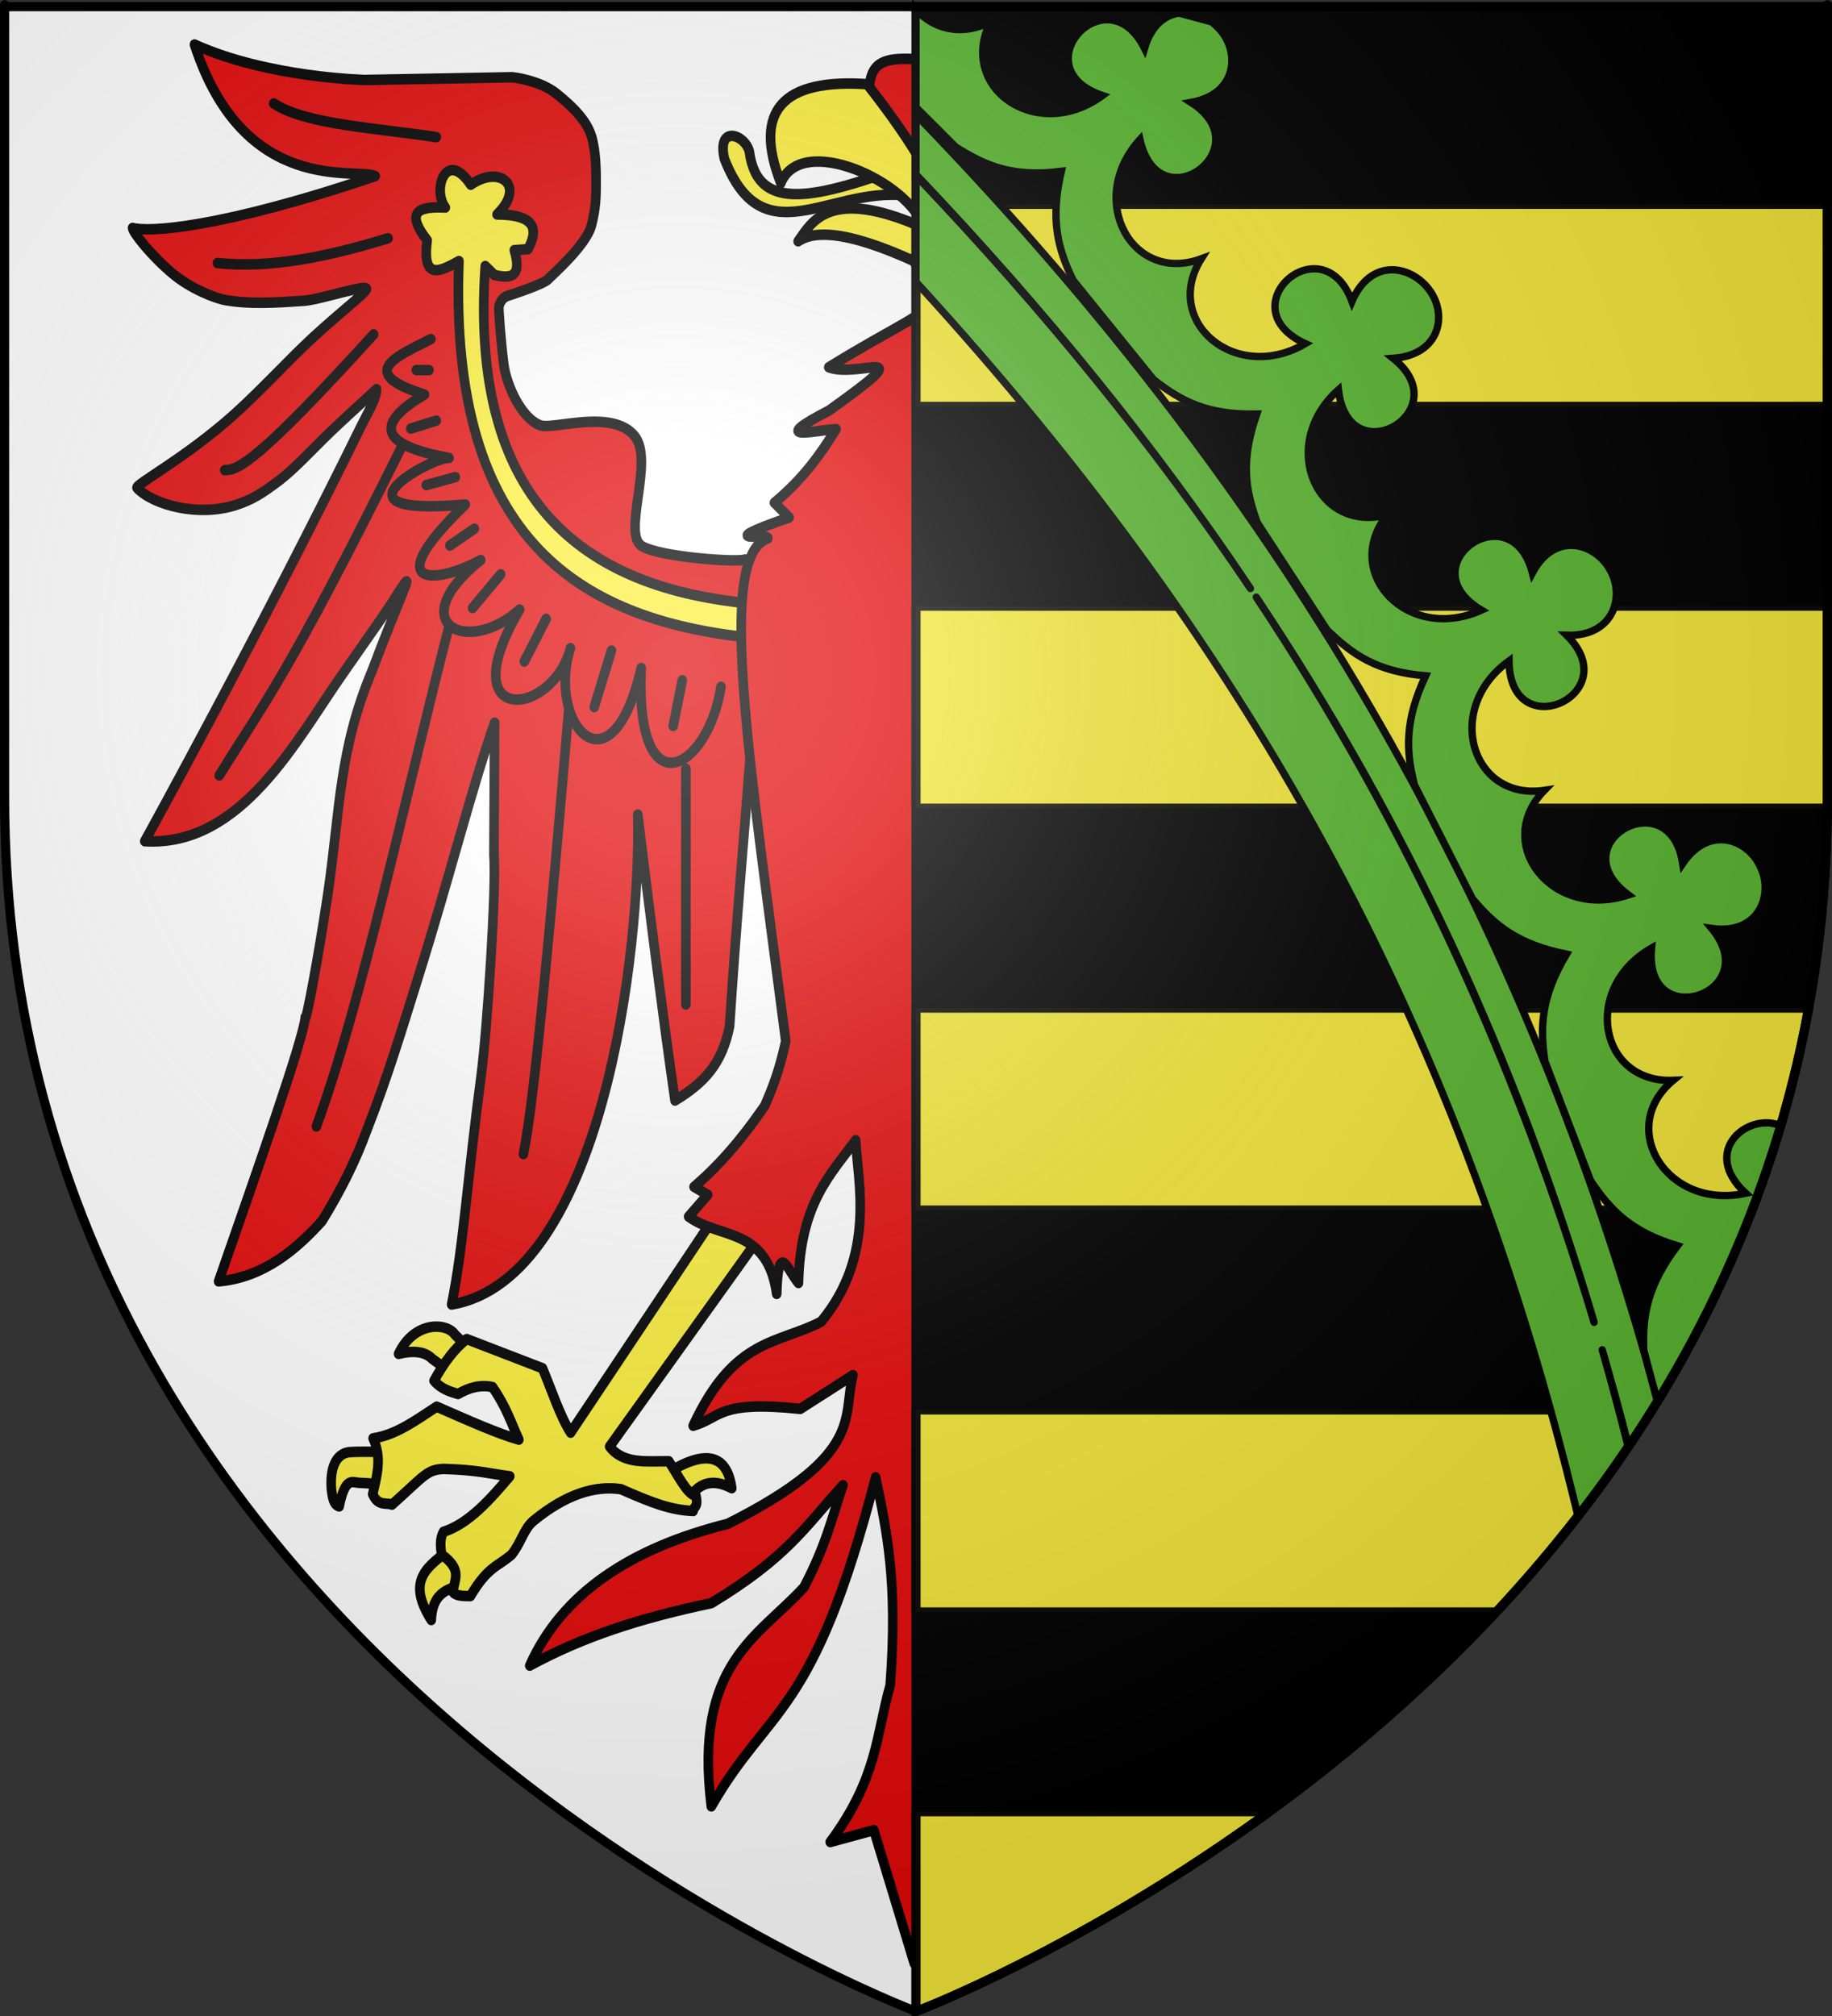 <?xml version="1.0" encoding="UTF-8" standalone="no"?>
<svg
   xmlns:dc="http://purl.org/dc/elements/1.1/"
   xmlns:cc="http://creativecommons.org/ns#"
   xmlns:rdf="http://www.w3.org/1999/02/22-rdf-syntax-ns#"
   xmlns:svg="http://www.w3.org/2000/svg"
   xmlns="http://www.w3.org/2000/svg"
   xmlns:xlink="http://www.w3.org/1999/xlink"
   xmlns:sodipodi="http://sodipodi.sourceforge.net/DTD/sodipodi-0.dtd"
   xmlns:inkscape="http://www.inkscape.org/namespaces/inkscape"
   height="660"
   width="600"
   version="1.0"
   id="svg2"
   sodipodi:version="0.32"
   inkscape:version="0.45+0.46pre0+devel"
   sodipodi:docname="Blason Principauté d'Anhalt (XIIIe siècle).svg"
   sodipodi:docbase="L:\Héraldique"
   inkscape:export-filename="/Users/olivier/Desktop/Blason Rouge/Blason_Vide_3D.png"
   inkscape:export-xdpi="144"
   inkscape:export-ydpi="144"
   inkscape:output_extension="org.inkscape.output.svg.inkscape">
  <rect width="100%" height="100%" fill="#333333" stroke="none"/>
  <sodipodi:namedview
     inkscape:window-height="544"
     inkscape:window-width="800"
     inkscape:pageshadow="2"
     inkscape:pageopacity="0.0"
     guidetolerance="10.0"
     gridtolerance="10.0"
     objecttolerance="10.0"
     borderopacity="1.0"
     bordercolor="#666666"
     pagecolor="#ffffff"
     id="base"
     showgrid="false"
     height="660px"
     inkscape:zoom="0.51818182"
     inkscape:cx="300"
     inkscape:cy="330"
     inkscape:window-x="-4"
     inkscape:window-y="-4"
     inkscape:current-layer="layer4" />
  <desc
     id="desc4">Flag of Canton of Valais (Wallis)</desc>
  <defs
     id="defs6">
    <inkscape:perspective
       sodipodi:type="inkscape:persp3d"
       inkscape:vp_x="-50 : 600 : 1"
       inkscape:vp_y="0 : 1000 : 0"
       inkscape:vp_z="700 : 600 : 1"
       inkscape:persp3d-origin="300 : 400 : 1"
       id="perspective12742" />
    <inkscape:perspective
       sodipodi:type="inkscape:persp3d"
       inkscape:vp_x="-50 : 600 : 1"
       inkscape:vp_y="0 : 1000 : 0"
       inkscape:vp_z="700 : 600 : 1"
       inkscape:persp3d-origin="300 : 400 : 1"
       id="perspective7535" />
    <inkscape:perspective
       sodipodi:type="inkscape:persp3d"
       inkscape:vp_x="-50 : 600 : 1"
       inkscape:vp_y="0 : 1000 : 0"
       inkscape:vp_z="700 : 600 : 1"
       inkscape:persp3d-origin="300 : 400 : 1"
       id="perspective3887" />
    <inkscape:perspective
       sodipodi:type="inkscape:persp3d"
       inkscape:vp_x="-50 : 600 : 1"
       inkscape:vp_y="0 : 1000 : 0"
       inkscape:vp_z="700 : 600 : 1"
       inkscape:persp3d-origin="300 : 400 : 1"
       id="perspective10025" />
    <inkscape:perspective
       sodipodi:type="inkscape:persp3d"
       inkscape:vp_x="-50 : 600 : 1"
       inkscape:vp_y="0 : 1000 : 0"
       inkscape:vp_z="700 : 600 : 1"
       inkscape:persp3d-origin="300 : 400 : 1"
       id="perspective14654" />
    <inkscape:perspective
       sodipodi:type="inkscape:persp3d"
       inkscape:vp_x="-50 : 600 : 1"
       inkscape:vp_y="0 : 1000 : 0"
       inkscape:vp_z="700 : 600 : 1"
       inkscape:persp3d-origin="300 : 400 : 1"
       id="perspective10951" />
    <linearGradient
       id="linearGradient2893">
      <stop
         style="stop-color:white;stop-opacity:0.314;"
         offset="0"
         id="stop2895" />
      <stop
         id="stop2897"
         offset="0.19"
         style="stop-color:white;stop-opacity:0.251;" />
      <stop
         style="stop-color:#6b6b6b;stop-opacity:0.125;"
         offset="0.6"
         id="stop2901" />
      <stop
         style="stop-color:black;stop-opacity:0.125;"
         offset="1"
         id="stop2899" />
    </linearGradient>
    <linearGradient
       id="linearGradient2885">
      <stop
         id="stop2887"
         offset="0"
         style="stop-color:white;stop-opacity:1;" />
      <stop
         style="stop-color:white;stop-opacity:1;"
         offset="0.229"
         id="stop2891" />
      <stop
         id="stop2889"
         offset="1"
         style="stop-color:black;stop-opacity:1;" />
    </linearGradient>
    <linearGradient
       id="linearGradient2955">
      <stop
         id="stop2867"
         offset="0"
         style="stop-color:#fd0000;stop-opacity:1;" />
      <stop
         style="stop-color:#e77275;stop-opacity:0.659;"
         offset="0.5"
         id="stop2873" />
      <stop
         style="stop-color:black;stop-opacity:0.323;"
         offset="1"
         id="stop2959" />
    </linearGradient>
    <radialGradient
       inkscape:collect="always"
       xlink:href="#linearGradient2955"
       id="radialGradient2961"
       cx="225.524"
       cy="218.901"
       fx="225.524"
       fy="218.901"
       r="300"
       gradientTransform="matrix(-4.167939e-4,2.183,-1.884,-3.599562e-4,615.597,-289.121)"
       gradientUnits="userSpaceOnUse" />
    <polygon
       id="star"
       transform="scale(53,53)"
       points="0,-1 0.588,0.809 -0.951,-0.309 0.951,-0.309 -0.588,0.809 0,-1 " />
    <clipPath
       id="clip">
      <path
         d="M 0,-200 L 0,600 L 300,600 L 300,-200 L 0,-200 z "
         id="path10" />
    </clipPath>
    <radialGradient
       inkscape:collect="always"
       xlink:href="#linearGradient2955"
       id="radialGradient1911"
       gradientUnits="userSpaceOnUse"
       gradientTransform="matrix(-4.167939e-4,2.183,-1.884,-3.599562e-4,615.597,-289.121)"
       cx="225.524"
       cy="218.901"
       fx="225.524"
       fy="218.901"
       r="300" />
    <radialGradient
       inkscape:collect="always"
       xlink:href="#linearGradient2955"
       id="radialGradient2865"
       gradientUnits="userSpaceOnUse"
       gradientTransform="matrix(0,1.749,-1.593,-1.049767e-7,551.788,-191.29)"
       cx="225.524"
       cy="218.901"
       fx="225.524"
       fy="218.901"
       r="300" />
    <radialGradient
       inkscape:collect="always"
       xlink:href="#linearGradient2955"
       id="radialGradient2871"
       gradientUnits="userSpaceOnUse"
       gradientTransform="matrix(0,1.386,-1.323,-5.741131e-8,-158.082,-109.541)"
       cx="225.524"
       cy="218.901"
       fx="225.524"
       fy="218.901"
       r="300" />
    <radialGradient
       inkscape:collect="always"
       xlink:href="#linearGradient2893"
       id="radialGradient3163"
       gradientUnits="userSpaceOnUse"
       gradientTransform="matrix(1.353,0,0,1.349,-77.629,-85.747)"
       cx="221.445"
       cy="226.331"
       fx="221.445"
       fy="226.331"
       r="300" />
    <radialGradient
       gradientTransform="matrix(0,1.386,-1.323,-5.741131e-8,-158.082,-109.541)"
       gradientUnits="userSpaceOnUse"
       xlink:href="#linearGradient2955"
       id="radialGradient6397"
       fy="218.901"
       fx="225.524"
       r="300"
       cy="218.901"
       cx="225.524" />
    <radialGradient
       gradientTransform="matrix(0,1.749,-1.593,-1.049767e-7,551.788,-191.29)"
       gradientUnits="userSpaceOnUse"
       xlink:href="#linearGradient2955"
       id="radialGradient6395"
       fy="218.901"
       fx="225.524"
       r="300"
       cy="218.901"
       cx="225.524" />
    <radialGradient
       gradientTransform="matrix(-4.167939e-4,2.183,-1.884,-3.599562e-4,615.597,-289.121)"
       gradientUnits="userSpaceOnUse"
       xlink:href="#linearGradient2955"
       id="radialGradient6393"
       fy="218.901"
       fx="225.524"
       r="300"
       cy="218.901"
       cx="225.524" />
    <clipPath
       id="clipPath6389">
      <path
         id="path6391"
         d="M 0,-200 L 0,600 L 300,600 L 300,-200 L 0,-200 z " />
    </clipPath>
    <polygon
       id="polygon6387"
       transform="scale(53,53)"
       points="0,-1 0.588,0.809 -0.951,-0.309 0.951,-0.309 -0.588,0.809 0,-1 " />
    <radialGradient
       gradientTransform="matrix(-4.167939e-4,2.183,-1.884,-3.599562e-4,615.597,-289.121)"
       gradientUnits="userSpaceOnUse"
       xlink:href="#linearGradient2955"
       id="radialGradient6385"
       fy="218.901"
       fx="225.524"
       r="300"
       cy="218.901"
       cx="225.524" />
    <linearGradient
       id="linearGradient6377">
      <stop
         id="stop6379"
         offset="0"
         style="stop-color:#fd0000;stop-opacity:1" />
      <stop
         id="stop6381"
         offset="0.5"
         style="stop-color:#e77275;stop-opacity:0.659" />
      <stop
         id="stop6383"
         offset="1"
         style="stop-color:black;stop-opacity:0.323" />
    </linearGradient>
    <linearGradient
       id="linearGradient6369">
      <stop
         id="stop6371"
         offset="0"
         style="stop-color:white;stop-opacity:1" />
      <stop
         id="stop6373"
         offset="0.229"
         style="stop-color:white;stop-opacity:1" />
      <stop
         id="stop6375"
         offset="1"
         style="stop-color:black;stop-opacity:1" />
    </linearGradient>
    <linearGradient
       id="linearGradient6359">
      <stop
         id="stop6361"
         offset="0"
         style="stop-color:white;stop-opacity:0.314" />
      <stop
         id="stop6363"
         offset="0.19"
         style="stop-color:white;stop-opacity:0.251" />
      <stop
         id="stop6365"
         offset="0.6"
         style="stop-color:#6b6b6b;stop-opacity:0.125" />
      <stop
         id="stop6367"
         offset="1"
         style="stop-color:black;stop-opacity:0.125" />
    </linearGradient>
    <linearGradient
       id="linearGradient6465">
      <stop
         style="stop-color:white;stop-opacity:0.314"
         offset="0"
         id="stop6467" />
      <stop
         style="stop-color:white;stop-opacity:0.251"
         offset="0.19"
         id="stop6469" />
      <stop
         style="stop-color:#6b6b6b;stop-opacity:0.125"
         offset="0.6"
         id="stop6471" />
      <stop
         style="stop-color:black;stop-opacity:0.125"
         offset="1"
         id="stop6473" />
    </linearGradient>
    <linearGradient
       id="linearGradient6457">
      <stop
         style="stop-color:white;stop-opacity:1"
         offset="0"
         id="stop6459" />
      <stop
         style="stop-color:white;stop-opacity:1"
         offset="0.229"
         id="stop6461" />
      <stop
         style="stop-color:black;stop-opacity:1"
         offset="1"
         id="stop6463" />
    </linearGradient>
    <linearGradient
       id="linearGradient6449">
      <stop
         style="stop-color:#fd0000;stop-opacity:1"
         offset="0"
         id="stop6451" />
      <stop
         style="stop-color:#e77275;stop-opacity:0.659"
         offset="0.5"
         id="stop6453" />
      <stop
         style="stop-color:black;stop-opacity:0.323"
         offset="1"
         id="stop6455" />
    </linearGradient>
    <radialGradient
       cx="225.524"
       cy="218.901"
       r="300"
       fx="225.524"
       fy="218.901"
       id="radialGradient6447"
       xlink:href="#linearGradient2955"
       gradientUnits="userSpaceOnUse"
       gradientTransform="matrix(-4.167939e-4,2.183,-1.884,-3.599562e-4,615.597,-289.121)" />
    <polygon
       points="0,-1 0.588,0.809 -0.951,-0.309 0.951,-0.309 -0.588,0.809 0,-1 "
       transform="scale(53,53)"
       id="polygon6445" />
    <clipPath
       id="clipPath6441">
      <path
         d="M 0,-200 L 0,600 L 300,600 L 300,-200 L 0,-200 z "
         id="path6443" />
    </clipPath>
    <radialGradient
       cx="225.524"
       cy="218.901"
       r="300"
       fx="225.524"
       fy="218.901"
       id="radialGradient6439"
       xlink:href="#linearGradient2955"
       gradientUnits="userSpaceOnUse"
       gradientTransform="matrix(-4.167939e-4,2.183,-1.884,-3.599562e-4,615.597,-289.121)" />
    <radialGradient
       cx="225.524"
       cy="218.901"
       r="300"
       fx="225.524"
       fy="218.901"
       id="radialGradient6437"
       xlink:href="#linearGradient2955"
       gradientUnits="userSpaceOnUse"
       gradientTransform="matrix(0,1.749,-1.593,-1.049767e-7,551.788,-191.29)" />
    <radialGradient
       cx="225.524"
       cy="218.901"
       r="300"
       fx="225.524"
       fy="218.901"
       id="radialGradient6435"
       xlink:href="#linearGradient2955"
       gradientUnits="userSpaceOnUse"
       gradientTransform="matrix(0,1.386,-1.323,-5.741131e-8,-158.082,-109.541)" />
    <inkscape:perspective
       id="perspective11825"
       inkscape:persp3d-origin="300 : 400 : 1"
       inkscape:vp_z="700 : 600 : 1"
       inkscape:vp_y="0 : 1000 : 0"
       inkscape:vp_x="-50 : 600 : 1"
       sodipodi:type="inkscape:persp3d" />
  </defs>
  <g
     inkscape:groupmode="layer"
     id="layer3"
     inkscape:label="Fond écu"
     style="display:inline"
     sodipodi:insensitive="true">
    <path
       id="path2855"
       style="fill:#ffffff;fill-opacity:1;fill-rule:evenodd;stroke:none;stroke-width:1px;stroke-linecap:butt;stroke-linejoin:miter;stroke-opacity:1"
       d="M 300,658.5 C 300,658.5 598.5,546.18 598.5,260.728 C 598.5,-24.723 598.5,2.176 598.5,2.176 L 1.5,2.176 L 1.5,260.728 C 1.5,546.18 300,658.5 300,658.5 z"
       sodipodi:nodetypes="cccccc" />
    <g
       id="g33609"
       transform="matrix(1.198,0,0,1.198,-59.214,-53.529)">
      <path
         transform="matrix(0.875,0,0,0.955,38.515,-10.125)"
         d="M 249.042,220.086 L 245.231,217.478 C 243.426,218.381 218.902,216.897 213.041,213.668 C 206.723,210.187 217.032,189.083 210.723,182.121 C 203.653,174.32 185.268,180.439 181.283,179.089 C 175.367,177.084 170.682,167.622 169.845,161.505 C 169.003,155.363 168.15,145.467 168.35,144.965 C 168.551,144.464 169.102,142.642 171.024,142.067 C 173.185,141.421 182.447,138.622 183.742,137.281 C 184.778,136.209 195.595,127.671 197.248,121.901 C 198.664,116.959 198.718,113.487 198.718,109.877 C 198.718,106.267 198.701,100.766 197.297,96.454 C 195.893,92.142 191.899,88.3 186.484,84.288 C 181.069,80.277 172.528,79.492 172.528,79.492 L 126.682,80.27 C 126.636,80.279 96.25,79.696 73.233,70.132 C 88.727,113.865 124.13,105.262 129.708,107.771 C 81.218,122.839 58.626,123.904 53.896,122.613 C 53.97,123.93 59.818,130.654 66.506,135.757 C 71.917,139.885 79.415,142.695 82.977,143.271 C 90.447,144.479 98.667,144.02 107.538,143.453 C 112.501,143.135 128.196,138.282 126.9,140.262 C 125.883,141.816 118.911,146.665 110.379,153.84 C 102.883,160.144 94.197,168.932 85.628,175.979 C 70.304,188.582 54.405,196.16 55.3,197.021 C 60.358,201.89 74.428,205.351 86.11,201.91 C 91.125,200.433 94.246,198.66 99.725,194.873 C 103.959,191.947 109.85,186.25 113.342,183.098 C 119.97,177.117 126.197,172.167 130.109,168.742 C 130.097,171.433 128.025,174.318 125.496,178.971 C 93.807,238.136 57.706,298.104 57.706,298.104 C 88.05,299.777 105.192,268.922 119.785,249.902 C 138.359,225.694 134.117,230.761 138.131,225.3 C 142.146,219.84 137.172,228.746 128.705,249.368 C 118.448,271.744 118.712,288.888 115.024,312.449 C 112.18,330.032 107.957,350.882 107.847,348.445 C 107.45,354.315 92.889,392.195 80.771,424.056 C 95.089,422.902 105.365,414.585 113.061,406.808 C 118.777,398.342 123.523,389.736 127.101,380.735 C 133.621,365.552 138.343,351.016 143.095,337.132 C 153.052,308.044 160.002,282.37 167.012,264.209 L 166.79,301.973 C 167.634,310.995 164.668,352.303 162.831,364.946 C 158.362,395.686 157.283,413.935 153.575,430.675 C 200.698,423.343 212.825,329.215 211.737,290.483 C 215.615,319.451 219.493,347.584 223.37,372.312 C 232.788,367.055 238.107,361.647 240.418,351.052 C 242.49,321.756 244.964,296.566 247.036,271.83 L 266.491,234.125 L 249.042,220.086 z"
         style="fill:#e20909;fill-opacity:1;fill-rule:nonzero;stroke:none;stroke-width:3;stroke-linecap:butt;stroke-linejoin:round;marker:none;marker-start:none;marker-mid:none;marker-end:none;stroke-miterlimit:4;stroke-dasharray:none;stroke-dashoffset:0;stroke-opacity:1;visibility:visible;display:inline;overflow:visible"
         id="path4424" />
      <path
         transform="matrix(0.875,0,0,0.955,38.515,-10.125)"
         d="M 249.042,220.086 L 245.231,217.478 C 243.426,218.381 218.902,216.897 213.041,213.668 C 206.723,210.187 217.032,189.083 210.723,182.121 C 203.653,174.32 185.268,180.439 181.283,179.089 C 175.367,177.084 170.682,167.622 169.845,161.505 C 169.003,155.363 168.15,145.467 168.35,144.965 C 168.551,144.464 169.102,142.642 171.024,142.067 C 173.185,141.421 182.447,138.622 183.742,137.281 C 184.778,136.209 195.595,127.671 197.248,121.901 C 198.664,116.959 198.718,113.487 198.718,109.877 C 198.718,106.267 198.701,100.766 197.297,96.454 C 195.893,92.142 191.899,88.3 186.484,84.288 C 181.069,80.277 172.528,79.492 172.528,79.492 L 126.682,80.27 C 126.636,80.279 96.25,79.696 73.233,70.132 C 88.727,113.865 124.13,105.262 129.708,107.771 C 81.218,122.839 58.626,123.904 53.896,122.613 C 53.97,123.93 59.818,130.654 66.506,135.757 C 71.917,139.885 79.415,142.695 82.977,143.271 C 90.447,144.479 98.667,144.02 107.538,143.453 C 112.501,143.135 128.196,138.282 126.9,140.262 C 125.883,141.816 118.911,146.665 110.379,153.84 C 102.883,160.144 94.197,168.932 85.628,175.979 C 70.304,188.582 54.405,196.16 55.3,197.021 C 60.358,201.89 74.428,205.351 86.11,201.91 C 91.125,200.433 94.246,198.66 99.725,194.873 C 103.959,191.947 109.85,186.25 113.342,183.098 C 119.97,177.117 126.197,172.167 130.109,168.742 C 130.097,171.433 128.025,174.318 125.496,178.971 C 93.807,238.136 57.706,298.104 57.706,298.104 C 88.05,299.777 105.192,268.922 119.785,249.902 C 138.359,225.694 134.117,230.761 138.131,225.3 C 142.146,219.84 137.172,228.746 128.705,249.368 C 118.448,271.744 118.712,288.888 115.024,312.449 C 112.18,330.032 107.957,350.882 107.847,348.445 C 107.45,354.315 92.889,392.195 80.771,424.056 C 95.089,422.902 105.365,414.585 113.061,406.808 C 118.777,398.342 123.523,389.736 127.101,380.735 C 133.621,365.552 138.343,351.016 143.095,337.132 C 153.052,308.044 160.002,282.37 167.012,264.209 L 166.79,301.973 C 167.634,310.995 164.668,352.303 162.831,364.946 C 158.362,395.686 157.283,413.935 153.575,430.675 C 200.698,423.343 212.825,329.215 211.737,290.483 C 215.615,319.451 219.493,347.584 223.37,372.312 C 232.788,367.055 238.107,361.647 240.418,351.052 C 242.49,321.756 244.964,296.566 247.036,271.83 L 266.491,234.125 L 249.042,220.086 z"
         style="fill:none;fill-opacity:1;fill-rule:nonzero;stroke:#000000;stroke-width:3;stroke-linecap:butt;stroke-linejoin:round;marker:none;marker-start:none;marker-mid:none;marker-end:none;stroke-miterlimit:4;stroke-dasharray:none;stroke-dashoffset:0;stroke-opacity:1;visibility:visible;display:inline;overflow:visible"
         id="path12200" />
      <path
         transform="matrix(0.875,0,0,0.955,38.515,-10.125)"
         d="M 347.2,220.086 L 351.011,217.478 C 352.816,218.381 377.007,216.2 383.201,213.668 C 390.155,210.824 380.55,188.507 388.067,183.395 C 396.782,177.469 407.788,184.262 414.958,182.274 C 420.978,180.605 425.56,167.622 426.397,161.505 C 427.238,155.363 428.092,145.467 427.891,144.965 C 427.691,144.464 427.14,142.642 425.218,142.067 C 423.056,141.421 413.795,138.622 412.5,137.281 C 411.464,136.209 400.647,127.671 398.993,121.901 C 397.577,116.959 397.524,113.487 397.524,109.877 C 397.524,106.267 397.541,100.766 398.945,96.454 C 400.349,92.142 404.343,88.3 409.758,84.288 C 415.173,80.277 423.714,79.492 423.714,79.492 L 469.56,80.27 C 469.606,80.279 499.992,79.696 523.009,70.132 C 507.514,113.865 472.111,105.262 466.534,107.771 C 515.024,122.839 537.616,123.904 542.346,122.613 C 542.272,123.93 536.424,130.654 529.735,135.757 C 524.325,139.885 516.827,142.695 513.265,143.271 C 505.794,144.479 497.575,144.02 488.704,143.453 C 483.741,143.135 468.046,138.282 469.342,140.262 C 470.359,141.816 477.331,146.665 485.863,153.84 C 493.359,160.144 502.045,168.932 510.613,175.979 C 525.938,188.582 541.836,196.16 540.942,197.021 C 535.884,201.89 521.814,205.351 510.132,201.91 C 505.117,200.433 501.996,198.66 496.516,194.873 C 492.282,191.947 486.392,186.25 482.899,183.098 C 476.271,177.117 470.045,172.167 466.133,168.742 C 466.145,171.433 468.217,174.318 470.746,178.971 C 502.434,238.136 538.535,298.104 538.535,298.104 C 508.192,299.777 491.05,268.922 476.457,249.902 C 457.883,225.694 462.125,230.761 458.11,225.3 C 454.096,219.84 459.07,228.746 467.537,249.368 C 477.793,271.744 477.53,288.888 481.218,312.449 C 484.061,330.032 488.285,350.882 488.395,348.445 C 488.792,354.315 503.353,392.195 515.471,424.056 C 501.153,422.902 490.877,414.585 483.18,406.808 C 477.464,398.342 472.719,389.736 469.141,380.735 C 462.621,365.552 457.899,351.016 453.147,337.132 C 443.19,308.044 436.239,282.37 429.229,264.209 L 429.452,301.973 C 428.607,310.995 431.573,352.303 433.411,364.946 C 437.88,395.686 438.959,413.935 442.667,430.675 C 395.543,423.343 383.417,329.215 384.504,290.483 C 380.627,319.451 376.749,347.584 372.872,372.312 C 363.454,367.055 358.135,361.647 355.824,351.052 C 353.752,321.756 351.278,296.566 349.206,271.83 L 329.751,234.125 L 347.2,220.086 z"
         style="fill:#e20909;fill-opacity:1;fill-rule:nonzero;stroke:none;stroke-width:3;stroke-linecap:butt;stroke-linejoin:round;marker:none;marker-start:none;marker-mid:none;marker-end:none;stroke-miterlimit:4;stroke-dasharray:none;stroke-dashoffset:0;stroke-opacity:1;visibility:visible;display:inline;overflow:visible"
         id="path4427" />
      <path
         transform="matrix(0.875,0,0,0.955,38.515,-10.125)"
         d="M 347.2,220.086 L 351.011,217.478 C 352.816,218.381 377.007,216.2 383.201,213.668 C 390.155,210.824 380.55,188.507 388.067,183.395 C 396.782,177.469 407.788,184.262 414.958,182.274 C 420.978,180.605 425.56,167.622 426.397,161.505 C 427.238,155.363 428.092,145.467 427.891,144.965 C 427.691,144.464 427.14,142.642 425.218,142.067 C 423.056,141.421 413.795,138.622 412.5,137.281 C 411.464,136.209 400.647,127.671 398.993,121.901 C 397.577,116.959 397.524,113.487 397.524,109.877 C 397.524,106.267 397.541,100.766 398.945,96.454 C 400.349,92.142 404.343,88.3 409.758,84.288 C 415.173,80.277 423.714,79.492 423.714,79.492 L 469.56,80.27 C 469.606,80.279 499.992,79.696 523.009,70.132 C 507.514,113.865 472.111,105.262 466.534,107.771 C 515.024,122.839 537.616,123.904 542.346,122.613 C 542.272,123.93 536.424,130.654 529.735,135.757 C 524.325,139.885 516.827,142.695 513.265,143.271 C 505.794,144.479 497.575,144.02 488.704,143.453 C 483.741,143.135 468.046,138.282 469.342,140.262 C 470.359,141.816 477.331,146.665 485.863,153.84 C 493.359,160.144 502.045,168.932 510.613,175.979 C 525.938,188.582 541.836,196.16 540.942,197.021 C 535.884,201.89 521.814,205.351 510.132,201.91 C 505.117,200.433 501.996,198.66 496.516,194.873 C 492.282,191.947 486.392,186.25 482.899,183.098 C 476.271,177.117 470.045,172.167 466.133,168.742 C 466.145,171.433 468.217,174.318 470.746,178.971 C 502.434,238.136 538.535,298.104 538.535,298.104 C 508.192,299.777 491.05,268.922 476.457,249.902 C 457.883,225.694 462.125,230.761 458.11,225.3 C 454.096,219.84 459.07,228.746 467.537,249.368 C 477.793,271.744 477.53,288.888 481.218,312.449 C 484.061,330.032 488.285,350.882 488.395,348.445 C 488.792,354.315 503.353,392.195 515.471,424.056 C 501.153,422.902 490.877,414.585 483.18,406.808 C 477.464,398.342 472.719,389.736 469.141,380.735 C 462.621,365.552 457.899,351.016 453.147,337.132 C 443.19,308.044 436.239,282.37 429.229,264.209 L 429.452,301.973 C 428.607,310.995 431.573,352.303 433.411,364.946 C 437.88,395.686 438.959,413.935 442.667,430.675 C 395.543,423.343 383.417,329.215 384.504,290.483 C 380.627,319.451 376.749,347.584 372.872,372.312 C 363.454,367.055 358.135,361.647 355.824,351.052 C 353.752,321.756 351.278,296.566 349.206,271.83 L 329.751,234.125 L 347.2,220.086 z"
         style="fill:none;fill-opacity:1;fill-rule:nonzero;stroke:#000000;stroke-width:3;stroke-linecap:butt;stroke-linejoin:round;marker:none;marker-start:none;marker-mid:none;marker-end:none;stroke-miterlimit:4;stroke-dasharray:none;stroke-dashoffset:0;stroke-opacity:1;visibility:visible;display:inline;overflow:visible"
         id="path37502" />
      <path
         transform="matrix(0.875,0,0,0.955,38.515,-10.125)"
         d="M 134.547,482.177 C 134.585,481.948 134.904,472.813 134.898,472.892 C 134.892,472.971 123.019,472.578 120.972,473.015 C 117.476,473.762 115.479,477.346 116.034,483.639 C 116.354,485.726 116.567,487.921 118.441,488.453 C 120.34,479.713 122.647,481.665 124.661,481.696 C 127.096,481.733 134.51,482.405 134.547,482.177 z"
         style="fill:#fcef3c;fill-opacity:1;fill-rule:nonzero;stroke:#000000;stroke-width:3;stroke-linecap:round;stroke-linejoin:round;marker:none;marker-start:none;marker-mid:none;marker-end:none;stroke-miterlimit:4;stroke-dasharray:none;stroke-dashoffset:0;stroke-opacity:1;visibility:visible;display:inline;overflow:visible"
         id="path4430" />
      <path
         transform="matrix(0.875,0,0,0.955,38.515,-10.125)"
         d="M 160.118,444.233 L 153.878,450.473 L 147.496,446.218 C 145.408,444.206 141.771,443.723 137.001,444.8 C 141.881,435.33 152.114,435.831 154.587,439.269 L 160.118,444.233 z"
         style="fill:#fcef3c;fill-opacity:1;fill-rule:nonzero;stroke:#000000;stroke-width:3;stroke-linecap:round;stroke-linejoin:round;marker:none;marker-start:none;marker-mid:none;marker-end:none;stroke-miterlimit:4;stroke-dasharray:none;stroke-dashoffset:0;stroke-opacity:1;visibility:visible;display:inline;overflow:visible"
         id="path4432" />
      <path
         transform="matrix(0.875,0,0,0.955,38.515,-10.125)"
         d="M 158.416,510.604 C 163.579,509.351 160.33,495.293 153.452,500.393 C 146.575,505.492 139.024,509.108 147.212,520.956 C 147.626,512.397 153.252,511.856 158.416,510.604 z"
         style="fill:#fcef3c;fill-opacity:1;fill-rule:nonzero;stroke:#000000;stroke-width:3;stroke-linecap:round;stroke-linejoin:round;marker:none;marker-start:none;marker-mid:none;marker-end:none;stroke-miterlimit:4;stroke-dasharray:none;stroke-dashoffset:0;stroke-opacity:1;visibility:visible;display:inline;overflow:visible"
         id="path4434" />
      <path
         transform="matrix(0.875,0,0,0.955,38.515,-10.125)"
         d="M 220.816,478.978 C 232.89,472.045 239.61,473.526 241.096,483.233 C 234.679,480.145 230.503,482.037 227.481,486.495"
         style="fill:#fcef3c;fill-opacity:1;fill-rule:nonzero;stroke:#000000;stroke-width:3;stroke-linecap:round;stroke-linejoin:round;marker:none;marker-start:none;marker-mid:none;marker-end:none;stroke-miterlimit:4;stroke-dasharray:none;stroke-dashoffset:0;stroke-opacity:1;visibility:visible;display:inline;overflow:visible"
         id="path4436" />
      <path
         transform="matrix(0.875,0,0,0.955,38.515,-10.125)"
         d="M 253.718,406.367 L 240.103,399.56 L 190.75,467.349 C 187.388,462.499 184.844,455.191 181.958,448.913 L 158.298,440.57 C 154.7,443.045 151.158,447.31 148.087,452.483 C 150.239,454.787 152.904,455.552 155.579,456.287 C 159.172,454.333 162.765,453.583 166.358,454.302 C 170.752,460.139 172.13,464.468 174.583,469.335 C 167.925,467.595 159.698,464.234 148.904,459.906 C 142.953,463.414 136.503,467.963 129.049,468.968 C 129.709,470.284 130.125,471.569 130.359,472.831 C 131.135,477.023 129.902,480.963 128.918,484.935 C 130.61,488.525 133.205,487.286 134.943,487.937 C 145.178,479.581 145.789,477.931 151.11,477.726 C 161.8,478.004 165.37,479.072 171.747,479.829 C 165.878,486.157 159.083,493.368 151.041,495.713 C 149.901,497.57 150.022,499.848 150.474,502.236 C 157.311,506.806 154.181,509.407 154.044,512.98 C 154.826,514.034 157.074,514.111 159.433,514.115 C 165.001,505.481 168.181,505.606 172.314,502.236 C 175.256,498.916 176.148,494.826 179.136,492.583 C 189.291,484.959 198.314,482.428 206.468,483.516 C 216.288,487.474 222.022,489.485 229.041,489.756 C 229.28,488.343 230.658,488.807 229.927,485.453 C 227.09,485.014 224.254,479.376 221.417,475.526 C 214.586,475.474 207.23,476.47 202.947,471.32 L 253.718,406.367 z"
         style="fill:#fcef3c;fill-opacity:1;fill-rule:nonzero;stroke:#000000;stroke-width:3;stroke-linecap:round;stroke-linejoin:round;marker:none;marker-start:none;marker-mid:none;marker-end:none;stroke-miterlimit:4;stroke-dasharray:none;stroke-dashoffset:0;stroke-opacity:1;visibility:visible;display:inline;overflow:visible"
         id="path4438" />
      <path
         transform="matrix(0.875,0,0,0.955,38.515,-10.125)"
         d="M 461.455,482.177 C 461.417,481.948 461.098,472.813 461.104,472.892 C 461.11,472.971 472.983,472.578 475.029,473.015 C 478.525,473.762 480.523,477.346 479.967,483.639 C 479.648,485.726 479.435,487.921 477.561,488.453 C 475.662,479.713 473.355,481.665 471.34,481.696 C 468.906,481.733 461.492,482.405 461.455,482.177 z"
         style="fill:#fcef3c;fill-opacity:1;fill-rule:nonzero;stroke:#000000;stroke-width:3;stroke-linecap:round;stroke-linejoin:round;marker:none;marker-start:none;marker-mid:none;marker-end:none;stroke-miterlimit:4;stroke-dasharray:none;stroke-dashoffset:0;stroke-opacity:1;visibility:visible;display:inline;overflow:visible"
         id="path4440" />
      <path
         transform="matrix(0.875,0,0,0.955,38.515,-10.125)"
         d="M 435.884,444.233 L 442.124,450.473 L 448.506,446.218 C 450.594,444.206 454.231,443.723 459.001,444.8 C 454.12,435.33 443.888,435.831 441.415,439.269 L 435.884,444.233 z"
         style="fill:#fcef3c;fill-opacity:1;fill-rule:nonzero;stroke:#000000;stroke-width:3;stroke-linecap:round;stroke-linejoin:round;marker:none;marker-start:none;marker-mid:none;marker-end:none;stroke-miterlimit:4;stroke-dasharray:none;stroke-dashoffset:0;stroke-opacity:1;visibility:visible;display:inline;overflow:visible"
         id="path4442" />
      <path
         transform="matrix(0.875,0,0,0.955,38.515,-10.125)"
         d="M 437.586,510.604 C 432.423,509.351 435.672,495.293 442.55,500.393 C 449.427,505.492 456.978,509.108 448.79,520.956 C 448.375,512.397 442.749,511.856 437.586,510.604 z"
         style="fill:#fcef3c;fill-opacity:1;fill-rule:nonzero;stroke:#000000;stroke-width:3;stroke-linecap:round;stroke-linejoin:round;marker:none;marker-start:none;marker-mid:none;marker-end:none;stroke-miterlimit:4;stroke-dasharray:none;stroke-dashoffset:0;stroke-opacity:1;visibility:visible;display:inline;overflow:visible"
         id="path4444" />
      <path
         transform="matrix(0.875,0,0,0.955,38.515,-10.125)"
         d="M 375.186,478.978 C 363.112,472.045 356.391,473.526 354.906,483.233 C 361.323,480.145 365.499,482.037 368.521,486.495"
         style="fill:#fcef3c;fill-opacity:1;fill-rule:nonzero;stroke:#000000;stroke-width:3;stroke-linecap:round;stroke-linejoin:round;marker:none;marker-start:none;marker-mid:none;marker-end:none;stroke-miterlimit:4;stroke-dasharray:none;stroke-dashoffset:0;stroke-opacity:1;visibility:visible;display:inline;overflow:visible"
         id="path4446" />
      <path
         transform="matrix(0.875,0,0,0.955,38.515,-10.125)"
         d="M 342.284,406.367 L 355.899,399.56 L 405.251,467.349 C 408.614,462.499 411.158,455.191 414.044,448.913 L 437.703,440.57 C 441.301,443.045 444.843,447.31 447.914,452.483 C 445.762,454.787 443.097,455.552 440.422,456.287 C 436.83,454.333 433.237,453.583 429.644,454.302 C 425.25,460.139 423.872,464.468 421.419,469.335 C 428.077,467.595 436.304,464.234 447.098,459.906 C 453.049,463.414 459.499,467.963 466.952,468.968 C 466.293,470.284 465.877,471.569 465.643,472.831 C 464.867,477.023 466.099,480.963 467.084,484.935 C 465.392,488.525 462.797,487.286 461.059,487.937 C 450.824,479.581 450.213,477.931 444.892,477.726 C 434.202,478.004 430.632,479.072 424.255,479.829 C 430.123,486.157 436.919,493.368 444.961,495.713 C 446.101,497.57 445.979,499.848 445.528,502.236 C 438.69,506.806 441.821,509.407 441.958,512.98 C 441.175,514.034 438.928,514.111 436.569,514.115 C 431,505.481 427.821,505.606 423.688,502.236 C 420.746,498.916 419.854,494.826 416.866,492.583 C 406.711,484.959 397.688,482.428 389.534,483.516 C 379.714,487.474 373.979,489.485 366.961,489.756 C 366.722,488.343 365.344,488.807 366.075,485.453 C 368.912,485.014 371.748,479.376 374.584,475.526 C 381.416,475.474 388.772,476.47 393.055,471.32 L 342.284,406.367 z"
         style="fill:#fcef3c;fill-opacity:1;fill-rule:nonzero;stroke:#000000;stroke-width:3;stroke-linecap:round;stroke-linejoin:round;marker:none;marker-start:none;marker-mid:none;marker-end:none;stroke-miterlimit:4;stroke-dasharray:none;stroke-dashoffset:0;stroke-opacity:1;visibility:visible;display:inline;overflow:visible"
         id="path4448"
         sodipodi:nodetypes="cccccccccccscccccccccscccccc" />
      <path
         transform="matrix(0.875,0,0,0.955,38.515,-10.125)"
         d="M 80.416,132.658 C 97.306,134.274 115.347,130.713 133.739,125.567"
         style="fill:none;fill-opacity:1;fill-rule:nonzero;stroke:#000000;stroke-width:3;stroke-linecap:round;stroke-linejoin:round;marker:none;marker-start:none;marker-mid:none;marker-end:none;stroke-miterlimit:4;stroke-dasharray:none;stroke-dashoffset:0;stroke-opacity:1;visibility:visible;display:inline;overflow:visible"
         id="path4450" />
      <path
         transform="matrix(0.875,0,0,0.955,38.515,-10.125)"
         d="M 129.201,153.08 C 93.122,189.477 86.823,191.939 82.685,191.938"
         style="fill:none;fill-opacity:1;fill-rule:nonzero;stroke:#000000;stroke-width:3;stroke-linecap:round;stroke-linejoin:round;marker:none;marker-start:none;marker-mid:none;marker-end:none;stroke-miterlimit:4;stroke-dasharray:none;stroke-dashoffset:0;stroke-opacity:1;visibility:visible;display:inline;overflow:visible"
         id="path4452" />
      <path
         transform="matrix(0.875,0,0,0.955,38.515,-10.125)"
         d="M 80.983,279.298 C 94.609,259.005 101.967,251.652 137.71,185.698"
         style="fill:none;fill-opacity:1;fill-rule:nonzero;stroke:#000000;stroke-width:3;stroke-linecap:round;stroke-linejoin:round;marker:none;marker-start:none;marker-mid:none;marker-end:none;stroke-miterlimit:4;stroke-dasharray:none;stroke-dashoffset:0;stroke-opacity:1;visibility:visible;display:inline;overflow:visible"
         id="path4454" />
      <path
         transform="matrix(0.875,0,0,0.955,38.515,-10.125)"
         d="M 111.332,379.705 C 125.753,343.501 138.993,285.656 152.743,236.696"
         style="fill:none;fill-opacity:1;fill-rule:nonzero;stroke:#000000;stroke-width:3;stroke-linecap:round;stroke-linejoin:round;marker:none;marker-start:none;marker-mid:none;marker-end:none;stroke-miterlimit:4;stroke-dasharray:none;stroke-dashoffset:0;stroke-opacity:1;visibility:visible;display:inline;overflow:visible"
         id="path4456" />
      <path
         transform="matrix(0.875,0,0,0.955,38.515,-10.125)"
         d="M 176.001,387.647 C 179.715,371.01 185.004,315.81 190.183,260.351"
         style="fill:none;fill-opacity:1;fill-rule:nonzero;stroke:#000000;stroke-width:3;stroke-linecap:round;stroke-linejoin:round;marker:none;marker-start:none;marker-mid:none;marker-end:none;stroke-miterlimit:4;stroke-dasharray:none;stroke-dashoffset:0;stroke-opacity:1;visibility:visible;display:inline;overflow:visible"
         id="path4458" />
      <path
         transform="matrix(0.875,0,0,0.955,38.515,-10.125)"
         d="M 226.772,344.818 L 226.772,277.313"
         style="fill:none;fill-opacity:1;fill-rule:nonzero;stroke:#000000;stroke-width:3;stroke-linecap:round;stroke-linejoin:round;marker:none;marker-start:none;marker-mid:none;marker-end:none;stroke-miterlimit:4;stroke-dasharray:none;stroke-dashoffset:0;stroke-opacity:1;visibility:visible;display:inline;overflow:visible"
         id="path4460" />
      <path
         transform="matrix(0.875,0,0,0.955,38.515,-10.125)"
         d="M 248.612,230.229 C 249.47,235.811 249.618,235.012 250.314,240.156 C 194.187,235.64 152.605,212.529 155.863,132.091 C 150.127,134.96 144.299,138.012 145.936,126.135 C 138.606,117.482 143.989,116.457 151.609,116.775 C 147.425,111.708 151.887,99.774 159.55,110.251 C 168.682,104.428 176.866,110.587 167.776,118.76 C 176.837,118.821 181.918,121.093 177.419,128.687 L 173.165,128.971 C 175.67,136.836 171.901,137.173 166.925,136.062 L 164.089,133.509 C 159.116,199.725 193.197,225.911 248.612,230.229 z"
         style="fill:#fcef3c;fill-opacity:1;fill-rule:nonzero;stroke:#000000;stroke-width:3;stroke-linecap:round;stroke-linejoin:round;marker:none;marker-start:none;marker-mid:none;marker-end:none;stroke-miterlimit:4;stroke-dasharray:none;stroke-dashoffset:0;stroke-opacity:1;visibility:visible;display:inline;overflow:visible"
         id="path4462" />
      <path
         transform="matrix(0.875,0,0,0.955,38.515,-10.125)"
         d="M 146.503,163.291 L 142.532,163.291"
         style="fill:#f9f9f9;fill-opacity:1;fill-rule:nonzero;stroke:#000000;stroke-width:3;stroke-linecap:round;stroke-linejoin:round;marker:none;marker-start:none;marker-mid:none;marker-end:none;stroke-miterlimit:4;stroke-dasharray:none;stroke-dashoffset:0;stroke-opacity:1;visibility:visible;display:inline;overflow:visible"
         id="path4464" />
      <path
         transform="matrix(0.875,0,0,0.955,38.515,-10.125)"
         d="M 148.772,177.756 L 140.83,180.025"
         style="fill:#f9f9f9;fill-opacity:1;fill-rule:nonzero;stroke:#000000;stroke-width:3;stroke-linecap:round;stroke-linejoin:round;marker:none;marker-start:none;marker-mid:none;marker-end:none;stroke-miterlimit:4;stroke-dasharray:none;stroke-dashoffset:0;stroke-opacity:1;visibility:visible;display:inline;overflow:visible"
         id="path4466" />
      <path
         transform="matrix(0.875,0,0,0.955,38.515,-10.125)"
         d="M 154.729,193.924 L 145.652,196.193"
         style="fill:#f9f9f9;fill-opacity:1;fill-rule:nonzero;stroke:#000000;stroke-width:3;stroke-linecap:round;stroke-linejoin:round;marker:none;marker-start:none;marker-mid:none;marker-end:none;stroke-miterlimit:4;stroke-dasharray:none;stroke-dashoffset:0;stroke-opacity:1;visibility:visible;display:inline;overflow:visible"
         id="path4468" />
      <path
         transform="matrix(0.875,0,0,0.955,38.515,-10.125)"
         d="M 160.685,208.673 L 153.027,213.495"
         style="fill:#f9f9f9;fill-opacity:1;fill-rule:nonzero;stroke:#000000;stroke-width:3;stroke-linecap:round;stroke-linejoin:round;marker:none;marker-start:none;marker-mid:none;marker-end:none;stroke-miterlimit:4;stroke-dasharray:none;stroke-dashoffset:0;stroke-opacity:1;visibility:visible;display:inline;overflow:visible"
         id="path4470" />
      <path
         transform="matrix(0.875,0,0,0.955,38.515,-10.125)"
         d="M 168.91,221.72 L 160.118,231.364"
         style="fill:#f9f9f9;fill-opacity:1;fill-rule:nonzero;stroke:#000000;stroke-width:3;stroke-linecap:round;stroke-linejoin:round;marker:none;marker-start:none;marker-mid:none;marker-end:none;stroke-miterlimit:4;stroke-dasharray:none;stroke-dashoffset:0;stroke-opacity:1;visibility:visible;display:inline;overflow:visible"
         id="path4472" />
      <path
         transform="matrix(0.875,0,0,0.955,38.515,-10.125)"
         d="M 183.092,234.484 L 176.285,246.68"
         style="fill:#f9f9f9;fill-opacity:1;fill-rule:nonzero;stroke:#000000;stroke-width:3;stroke-linecap:round;stroke-linejoin:round;marker:none;marker-start:none;marker-mid:none;marker-end:none;stroke-miterlimit:4;stroke-dasharray:none;stroke-dashoffset:0;stroke-opacity:1;visibility:visible;display:inline;overflow:visible"
         id="path4474" />
      <path
         transform="matrix(0.875,0,0,0.955,38.515,-10.125)"
         d="M 203.514,243.56 L 198.125,259.727"
         style="fill:#f9f9f9;fill-opacity:1;fill-rule:nonzero;stroke:#000000;stroke-width:3;stroke-linecap:round;stroke-linejoin:round;marker:none;marker-start:none;marker-mid:none;marker-end:none;stroke-miterlimit:4;stroke-dasharray:none;stroke-dashoffset:0;stroke-opacity:1;visibility:visible;display:inline;overflow:visible"
         id="path4476" />
      <path
         transform="matrix(0.875,0,0,0.955,38.515,-10.125)"
         d="M 225.638,252.069 L 222.801,265.116"
         style="fill:#f9f9f9;fill-opacity:1;fill-rule:nonzero;stroke:#000000;stroke-width:3;stroke-linecap:round;stroke-linejoin:round;marker:none;marker-start:none;marker-mid:none;marker-end:none;stroke-miterlimit:4;stroke-dasharray:none;stroke-dashoffset:0;stroke-opacity:1;visibility:visible;display:inline;overflow:visible"
         id="path4478" />
      <path
         transform="matrix(0.875,0,0,0.955,38.515,-10.125)"
         d="M 148.772,96.636 C 130.423,94.016 108.036,93.078 98.001,86.993"
         style="fill:none;fill-opacity:1;fill-rule:nonzero;stroke:#000000;stroke-width:3;stroke-linecap:round;stroke-linejoin:round;marker:none;marker-start:none;marker-mid:none;marker-end:none;stroke-miterlimit:4;stroke-dasharray:none;stroke-dashoffset:0;stroke-opacity:1;visibility:visible;display:inline;overflow:visible"
         id="path4480" />
      <path
         transform="matrix(0.875,0,0,0.955,38.515,-10.125)"
         d="M 516.365,132.658 C 499.475,134.274 481.434,130.713 463.041,125.567"
         style="fill:none;fill-opacity:1;fill-rule:nonzero;stroke:#000000;stroke-width:3;stroke-linecap:round;stroke-linejoin:round;marker:none;marker-start:none;marker-mid:none;marker-end:none;stroke-miterlimit:4;stroke-dasharray:none;stroke-dashoffset:0;stroke-opacity:1;visibility:visible;display:inline;overflow:visible"
         id="path4482" />
      <path
         transform="matrix(0.875,0,0,0.955,38.515,-10.125)"
         d="M 467.58,153.08 C 503.659,189.477 509.957,191.939 514.096,191.938"
         style="fill:none;fill-opacity:1;fill-rule:nonzero;stroke:#000000;stroke-width:3;stroke-linecap:round;stroke-linejoin:round;marker:none;marker-start:none;marker-mid:none;marker-end:none;stroke-miterlimit:4;stroke-dasharray:none;stroke-dashoffset:0;stroke-opacity:1;visibility:visible;display:inline;overflow:visible"
         id="path4484" />
      <path
         transform="matrix(0.875,0,0,0.955,38.515,-10.125)"
         d="M 515.798,279.298 C 502.172,259.005 494.813,251.652 459.07,185.698"
         style="fill:none;fill-opacity:1;fill-rule:nonzero;stroke:#000000;stroke-width:3;stroke-linecap:round;stroke-linejoin:round;marker:none;marker-start:none;marker-mid:none;marker-end:none;stroke-miterlimit:4;stroke-dasharray:none;stroke-dashoffset:0;stroke-opacity:1;visibility:visible;display:inline;overflow:visible"
         id="path4486" />
      <path
         transform="matrix(0.875,0,0,0.955,38.515,-10.125)"
         d="M 485.449,379.705 C 471.028,343.501 457.787,285.656 444.038,236.696"
         style="fill:none;fill-opacity:1;fill-rule:nonzero;stroke:#000000;stroke-width:3;stroke-linecap:round;stroke-linejoin:round;marker:none;marker-start:none;marker-mid:none;marker-end:none;stroke-miterlimit:4;stroke-dasharray:none;stroke-dashoffset:0;stroke-opacity:1;visibility:visible;display:inline;overflow:visible"
         id="path4488" />
      <path
         transform="matrix(0.875,0,0,0.955,38.515,-10.125)"
         d="M 420.78,387.647 C 417.066,371.01 411.777,315.81 406.598,260.351"
         style="fill:none;fill-opacity:1;fill-rule:nonzero;stroke:#000000;stroke-width:3;stroke-linecap:round;stroke-linejoin:round;marker:none;marker-start:none;marker-mid:none;marker-end:none;stroke-miterlimit:4;stroke-dasharray:none;stroke-dashoffset:0;stroke-opacity:1;visibility:visible;display:inline;overflow:visible"
         id="path4490" />
      <path
         transform="matrix(0.875,0,0,0.955,38.515,-10.125)"
         d="M 370.009,344.818 L 370.009,277.313"
         style="fill:none;fill-opacity:1;fill-rule:nonzero;stroke:#000000;stroke-width:3;stroke-linecap:round;stroke-linejoin:round;marker:none;marker-start:none;marker-mid:none;marker-end:none;stroke-miterlimit:4;stroke-dasharray:none;stroke-dashoffset:0;stroke-opacity:1;visibility:visible;display:inline;overflow:visible"
         id="path4492" />
      <path
         transform="matrix(0.875,0,0,0.955,38.515,-10.125)"
         d="M 348.169,230.229 C 347.311,235.811 347.162,235.012 346.467,240.156 C 402.593,235.64 444.176,212.529 440.918,132.091 C 446.654,134.96 452.482,138.012 450.845,126.135 C 458.175,117.482 452.792,116.457 445.172,116.775 C 449.355,111.708 444.894,99.774 437.23,110.251 C 428.099,104.428 419.914,110.587 429.005,118.76 C 419.944,118.821 414.863,121.093 419.361,128.687 L 423.616,128.971 C 421.111,136.836 424.88,137.173 429.856,136.062 L 432.692,133.509 C 437.665,199.725 403.584,225.911 348.169,230.229 z"
         style="fill:#fcef3c;fill-opacity:1;fill-rule:nonzero;stroke:#000000;stroke-width:3;stroke-linecap:round;stroke-linejoin:round;marker:none;marker-start:none;marker-mid:none;marker-end:none;stroke-miterlimit:4;stroke-dasharray:none;stroke-dashoffset:0;stroke-opacity:1;visibility:visible;display:inline;overflow:visible"
         id="path4494" />
      <g
         transform="matrix(0.347,0,0,0.379,175.611,113.709)"
         style="fill:#f9f9f9;fill-opacity:1;stroke:#000000;stroke-width:7.555;stroke-linecap:round;stroke-linejoin:round;stroke-miterlimit:4;stroke-dasharray:none;stroke-opacity:1;display:inline"
         id="g4496">
        <path
           d="M -22.857,62.362 C -48.732,74.595 -82.896,86.451 -27.857,102.362 C -63.897,121.847 -67.544,138.093 -8.571,148.076 C -18.271,146.125 -111.811,190.854 4.286,181.648 C -66.847,244.473 -15.695,238.104 16.429,221.648 C -45.659,267.278 5.405,291.511 47.143,257.362 C -7.648,342.809 73.212,335.088 87.143,285.219 C 68.244,339.588 119.424,393.715 142.857,299.505 C 137.982,403.233 195.731,373.092 205.714,313.076"
           transform="translate(-1.357,0)"
           style="opacity:1;fill:none;fill-opacity:1;fill-rule:nonzero;stroke:#000000;stroke-width:7.555;stroke-linecap:round;stroke-linejoin:round;marker:none;marker-start:none;marker-mid:none;marker-end:none;stroke-miterlimit:4;stroke-dasharray:none;stroke-dashoffset:0;stroke-opacity:1;visibility:visible;display:inline;overflow:visible"
           id="path4498" />
        <path
           d="M -22.857,62.362 C -48.732,74.595 -82.896,86.451 -27.857,102.362 C -63.897,121.847 -67.544,138.093 -8.571,148.076 C -18.271,146.125 -111.811,190.854 4.286,181.648 C -66.847,244.473 -15.695,238.104 16.429,221.648 C -45.659,267.278 5.405,291.511 47.143,257.362 C -7.648,342.809 73.212,335.088 87.143,285.219 C 68.244,339.588 119.424,393.715 142.857,299.505 C 137.982,403.233 195.731,373.092 205.714,313.076"
           transform="matrix(-1,0,0,1,715.071,0)"
           style="opacity:1;fill:none;fill-opacity:1;fill-rule:nonzero;stroke:#000000;stroke-width:7.555;stroke-linecap:round;stroke-linejoin:round;marker:none;marker-start:none;marker-mid:none;marker-end:none;stroke-miterlimit:4;stroke-dasharray:none;stroke-dashoffset:0;stroke-opacity:1;visibility:visible;display:inline;overflow:visible"
           id="path4500" />
      </g>
      <path
         transform="matrix(0.875,0,0,0.955,38.515,-10.125)"
         d="M 450.278,163.291 L 454.249,163.291"
         style="fill:#f9f9f9;fill-opacity:1;fill-rule:nonzero;stroke:#000000;stroke-width:3;stroke-linecap:round;stroke-linejoin:round;marker:none;marker-start:none;marker-mid:none;marker-end:none;stroke-miterlimit:4;stroke-dasharray:none;stroke-dashoffset:0;stroke-opacity:1;visibility:visible;display:inline;overflow:visible"
         id="path4502" />
      <path
         transform="matrix(0.875,0,0,0.955,38.515,-10.125)"
         d="M 448.009,177.756 L 455.95,180.025"
         style="fill:#f9f9f9;fill-opacity:1;fill-rule:nonzero;stroke:#000000;stroke-width:3;stroke-linecap:round;stroke-linejoin:round;marker:none;marker-start:none;marker-mid:none;marker-end:none;stroke-miterlimit:4;stroke-dasharray:none;stroke-dashoffset:0;stroke-opacity:1;visibility:visible;display:inline;overflow:visible"
         id="path4504" />
      <path
         transform="matrix(0.875,0,0,0.955,38.515,-10.125)"
         d="M 442.052,193.924 L 451.129,196.193"
         style="fill:#f9f9f9;fill-opacity:1;fill-rule:nonzero;stroke:#000000;stroke-width:3;stroke-linecap:round;stroke-linejoin:round;marker:none;marker-start:none;marker-mid:none;marker-end:none;stroke-miterlimit:4;stroke-dasharray:none;stroke-dashoffset:0;stroke-opacity:1;visibility:visible;display:inline;overflow:visible"
         id="path4506" />
      <path
         transform="matrix(0.875,0,0,0.955,38.515,-10.125)"
         d="M 436.096,208.673 L 443.754,213.495"
         style="fill:#f9f9f9;fill-opacity:1;fill-rule:nonzero;stroke:#000000;stroke-width:3;stroke-linecap:round;stroke-linejoin:round;marker:none;marker-start:none;marker-mid:none;marker-end:none;stroke-miterlimit:4;stroke-dasharray:none;stroke-dashoffset:0;stroke-opacity:1;visibility:visible;display:inline;overflow:visible"
         id="path4508" />
      <path
         transform="matrix(0.875,0,0,0.955,38.515,-10.125)"
         d="M 427.87,221.72 L 436.663,231.364"
         style="fill:#f9f9f9;fill-opacity:1;fill-rule:nonzero;stroke:#000000;stroke-width:3;stroke-linecap:round;stroke-linejoin:round;marker:none;marker-start:none;marker-mid:none;marker-end:none;stroke-miterlimit:4;stroke-dasharray:none;stroke-dashoffset:0;stroke-opacity:1;visibility:visible;display:inline;overflow:visible"
         id="path4510" />
      <path
         transform="matrix(0.875,0,0,0.955,38.515,-10.125)"
         d="M 413.689,234.484 L 420.496,246.68"
         style="fill:none;fill-opacity:1;fill-rule:nonzero;stroke:#000000;stroke-width:3;stroke-linecap:round;stroke-linejoin:round;marker:none;marker-start:none;marker-mid:none;marker-end:none;stroke-miterlimit:4;stroke-dasharray:none;stroke-dashoffset:0;stroke-opacity:1;visibility:visible;display:inline;overflow:visible"
         id="path4512" />
      <path
         transform="matrix(0.875,0,0,0.955,38.515,-10.125)"
         d="M 393.267,243.56 L 398.656,259.727"
         style="fill:#f9f9f9;fill-opacity:1;fill-rule:nonzero;stroke:#000000;stroke-width:3;stroke-linecap:round;stroke-linejoin:round;marker:none;marker-start:none;marker-mid:none;marker-end:none;stroke-miterlimit:4;stroke-dasharray:none;stroke-dashoffset:0;stroke-opacity:1;visibility:visible;display:inline;overflow:visible"
         id="path4514" />
      <path
         transform="matrix(0.875,0,0,0.955,38.515,-10.125)"
         d="M 371.143,252.069 L 373.98,265.116"
         style="fill:#f9f9f9;fill-opacity:1;fill-rule:nonzero;stroke:#000000;stroke-width:3;stroke-linecap:round;stroke-linejoin:round;marker:none;marker-start:none;marker-mid:none;marker-end:none;stroke-miterlimit:4;stroke-dasharray:none;stroke-dashoffset:0;stroke-opacity:1;visibility:visible;display:inline;overflow:visible"
         id="path4516" />
      <path
         transform="matrix(0.875,0,0,0.955,38.515,-10.125)"
         d="M 447.441,96.636 C 465.791,94.016 488.177,93.078 498.212,86.993"
         style="fill:none;fill-opacity:1;fill-rule:nonzero;stroke:#000000;stroke-width:3;stroke-linecap:round;stroke-linejoin:round;marker:none;marker-start:none;marker-mid:none;marker-end:none;stroke-miterlimit:4;stroke-dasharray:none;stroke-dashoffset:0;stroke-opacity:1;visibility:visible;display:inline;overflow:visible"
         id="path4518" />
      <path
         transform="matrix(0.875,0,0,0.955,38.515,-10.125)"
         d="M 300.551,114.205 C 304.323,115.44 306.239,101.91 296.339,104.578 C 267.855,113.984 249.145,118.734 246.6,100.768 C 245.24,95.855 236.428,93.034 238.778,102.773 C 251.618,133.101 274.325,107.803 300.551,114.205 z"
         style="fill:#fcef3c;fill-opacity:1;fill-rule:nonzero;stroke:#000000;stroke-width:3;stroke-linecap:butt;stroke-linejoin:round;marker:none;marker-start:none;marker-mid:none;marker-end:none;stroke-miterlimit:4;stroke-dasharray:none;stroke-dashoffset:0;stroke-opacity:1;visibility:visible;display:inline;overflow:visible"
         id="path4520" />
      <path
         transform="matrix(0.875,0,0,0.955,38.515,-10.125)"
         d="M 322.813,92.946 L 307.37,136.267 C 283.433,125.051 268.667,122.147 261.842,126.44 C 266.096,120.953 271.572,110.556 301.152,122.629 C 296.669,109.347 262.734,95.201 256.427,109.793 C 247.663,89.131 256.835,79.713 283.904,81.514 L 322.813,92.946 z"
         style="fill:#fcef3c;fill-opacity:1;fill-rule:nonzero;stroke:#000000;stroke-width:3;stroke-linecap:round;stroke-linejoin:round;marker:none;marker-start:none;marker-mid:none;marker-end:none;stroke-miterlimit:4;stroke-dasharray:none;stroke-dashoffset:0;stroke-opacity:1;visibility:visible;display:inline;overflow:visible"
         id="path4522" />
      <path
         transform="matrix(0.875,0,0,0.955,38.515,-10.125)"
         d="M 307.963,91.035 L 317.074,91.708 L 317.11,100.111 L 307.963,100.111 L 307.963,91.035 z"
         style="fill:#f9f9f9;fill-opacity:1;fill-rule:nonzero;stroke:#000000;stroke-width:3;stroke-linejoin:round;stroke-miterlimit:4;stroke-dasharray:none;stroke-opacity:1;display:inline"
         id="path4524" />
      <path
         transform="matrix(0.875,0,0,0.955,38.515,-10.125)"
         d="M 259.035,205.461 C 233.365,213.658 253.67,209.724 252.299,211.509 C 236.266,216.644 246.625,274.933 257.972,355.313 C 255.798,364.428 253.623,369.057 251.449,373.749 C 247.727,378.643 240.287,388.418 229.325,397.007 L 233.579,399.276 L 227.623,405.516 C 237.243,412.038 252.22,408.38 255.136,427.64 C 255.628,411.862 258.587,420.967 261.943,424.52 C 262.484,401.687 272.022,393.46 279.812,383.676 C 280.42,395.309 286.249,416.492 269.034,435.582 C 255.574,442.034 241.804,440.095 229.041,465.364 C 237.836,463.095 236.633,458.027 262.51,460.542 L 278.961,450.898 C 275.567,462.872 282.889,473.597 239.819,493.444 C 209.369,500.404 188.021,513.433 177.987,534.004 C 194.614,525.742 212.194,520.464 234.714,516.135 C 258.518,502.928 263.792,494.54 275.841,482.382 C 272.417,491.607 270.552,499.585 263.645,511.596 C 249.155,526.087 229.199,533.355 234.714,574.28 C 252.962,545.016 266.572,549.248 286.052,480.113 C 289.458,495.234 293.07,509.842 290.59,539.676 C 286.147,553.896 286.713,566.112 271.87,584.491 L 285.485,581.087 L 298.121,619.208 L 310.757,581.087 L 324.371,584.491 C 309.529,566.112 310.094,553.896 305.651,539.676 C 303.172,509.842 306.784,495.234 310.19,480.113 C 329.67,549.248 343.28,545.016 361.528,574.28 C 367.042,533.355 347.087,526.087 332.597,511.596 C 325.689,499.585 323.824,491.607 320.401,482.382 C 332.45,494.54 337.724,502.928 361.528,516.135 C 384.047,520.464 401.627,525.742 418.255,534.004 C 408.221,513.433 386.873,500.404 356.422,493.444 C 313.353,473.597 320.675,462.872 317.28,450.898 L 333.731,460.542 C 359.609,458.027 358.406,463.095 367.2,465.364 C 354.438,440.095 340.667,442.034 327.208,435.582 C 309.993,416.492 315.822,395.309 316.43,383.676 C 324.22,393.46 333.758,401.687 334.299,424.52 C 337.654,420.967 340.614,411.862 341.106,427.64 C 344.021,408.38 358.999,412.038 368.619,405.516 L 362.662,399.276 L 366.917,397.007 C 355.955,388.418 348.515,378.643 344.793,373.749 C 342.619,369.057 340.444,364.428 338.27,355.313 C 349.617,274.933 359.976,216.644 343.942,211.509 C 340.431,209.63 347.425,212.821 339.093,208.988 C 357.575,212.694 349.249,210.877 343.471,206.464 C 326.341,189.626 340.081,198.999 344.958,199.634 C 332.612,178.111 338.951,166.025 341.465,157.727 L 345.276,168.156 L 349.806,148.052 L 358.312,155.722 C 356.595,146.802 355.066,137.558 350.784,133.034 C 357.926,134.656 362.995,134.555 363.87,134.127 C 365.729,133.218 356.352,129.271 355.999,122.805 C 362.09,123.493 365.019,122.481 369.659,117.322 C 371.076,115.746 363.04,119.009 363.385,117.982 C 345.664,101.499 362.015,109.378 362.68,106.1 C 337.567,92.37 357.022,96.843 355.778,92.863 C 337.114,84.611 344.086,88.972 351.708,78.481 C 347.432,79.699 341.332,81.403 333.443,80.11 C 333.502,78.528 319.403,74.683 297.397,74.241 C 289.71,74.087 284.615,74.685 284.105,82.316 C 312.353,115.475 312.116,128.469 297.743,131.454 C 301.152,138.259 303.563,142.234 302.537,144.367 C 300.809,147.957 291.566,151.084 271.406,162.482 C 280.897,165.778 301.567,155.136 271.494,174.858 C 251.837,184.15 267.154,180.481 273.676,180.19 C 268.851,187.355 263.361,194.459 254.422,201.249 L 259.035,205.461 z"
         style="fill:#e20909;fill-opacity:1;fill-rule:nonzero;stroke:none;stroke-width:3;stroke-linecap:butt;stroke-linejoin:round;marker:none;marker-start:none;marker-mid:none;marker-end:none;stroke-miterlimit:4;stroke-dasharray:none;stroke-dashoffset:0;stroke-opacity:1;visibility:visible;display:inline;overflow:visible"
         id="path4526" />
      <path
         transform="matrix(0.875,0,0,0.955,38.515,-10.125)"
         d="M 259.035,205.461 C 233.365,213.658 253.67,209.724 252.299,211.509 C 236.266,216.644 246.625,274.933 257.972,355.313 C 255.798,364.428 253.623,369.057 251.449,373.749 C 247.727,378.643 240.287,388.418 229.325,397.007 L 233.579,399.276 L 227.623,405.516 C 237.243,412.038 252.22,408.38 255.136,427.64 C 255.628,411.862 258.587,420.967 261.943,424.52 C 262.484,401.687 272.022,393.46 279.812,383.676 C 280.42,395.309 286.249,416.492 269.034,435.582 C 255.574,442.034 241.804,440.095 229.041,465.364 C 237.836,463.095 236.633,458.027 262.51,460.542 L 278.961,450.898 C 275.567,462.872 282.889,473.597 239.819,493.444 C 209.369,500.404 188.021,513.433 177.987,534.004 C 194.614,525.742 212.194,520.464 234.714,516.135 C 258.518,502.928 263.792,494.54 275.841,482.382 C 272.417,491.607 270.552,499.585 263.645,511.596 C 249.155,526.087 229.199,533.355 234.714,574.28 C 252.962,545.016 266.572,549.248 286.052,480.113 C 289.458,495.234 293.07,509.842 290.59,539.676 C 286.147,553.896 286.713,566.112 271.87,584.491 L 285.485,581.087 L 298.121,619.208 L 310.757,581.087 L 324.371,584.491 C 309.529,566.112 310.094,553.896 305.651,539.676 C 303.172,509.842 306.784,495.234 310.19,480.113 C 329.67,549.248 343.28,545.016 361.528,574.28 C 367.042,533.355 347.087,526.087 332.597,511.596 C 325.689,499.585 323.824,491.607 320.401,482.382 C 332.45,494.54 337.724,502.928 361.528,516.135 C 384.047,520.464 401.627,525.742 418.255,534.004 C 408.221,513.433 386.873,500.404 356.422,493.444 C 313.353,473.597 320.675,462.872 317.28,450.898 L 333.731,460.542 C 359.609,458.027 358.406,463.095 367.2,465.364 C 354.438,440.095 340.667,442.034 327.208,435.582 C 309.993,416.492 315.822,395.309 316.43,383.676 C 324.22,393.46 333.758,401.687 334.299,424.52 C 337.654,420.967 340.614,411.862 341.106,427.64 C 344.021,408.38 358.999,412.038 368.619,405.516 L 362.662,399.276 L 366.917,397.007 C 355.955,388.418 348.515,378.643 344.793,373.749 C 342.619,369.057 340.444,364.428 338.27,355.313 C 349.617,274.933 359.976,216.644 343.942,211.509 C 340.431,209.63 347.425,212.821 339.093,208.988 C 357.575,212.694 349.249,210.877 343.471,206.464 C 326.341,189.626 340.081,198.999 344.958,199.634 C 332.612,178.111 338.951,166.025 341.465,157.727 L 345.276,168.156 L 349.806,148.052 L 358.312,155.722 C 356.595,146.802 355.066,137.558 350.784,133.034 C 357.926,134.656 362.995,134.555 363.87,134.127 C 365.729,133.218 356.352,129.271 355.999,122.805 C 362.09,123.493 365.019,122.481 369.659,117.322 C 371.076,115.746 363.04,119.009 363.385,117.982 C 345.664,101.499 362.015,109.378 362.68,106.1 C 337.567,92.37 357.022,96.843 355.778,92.863 C 337.114,84.611 344.086,88.972 351.708,78.481 C 347.432,79.699 341.332,81.403 333.443,80.11 C 333.502,78.528 319.403,74.683 297.397,74.241 C 289.71,74.087 284.615,74.685 284.105,82.316 C 312.353,115.475 312.116,128.469 297.743,131.454 C 301.152,138.259 303.563,142.234 302.537,144.367 C 300.809,147.957 291.566,151.084 271.406,162.482 C 280.897,165.778 301.567,155.136 271.494,174.858 C 251.837,184.15 267.154,180.481 273.676,180.19 C 268.851,187.355 263.361,194.459 254.422,201.249 L 259.035,205.461 z"
         style="fill:none;fill-opacity:1;fill-rule:nonzero;stroke:#000000;stroke-width:3;stroke-linecap:butt;stroke-linejoin:round;marker:none;marker-start:none;marker-mid:none;marker-end:none;stroke-miterlimit:4;stroke-dasharray:none;stroke-dashoffset:0;stroke-opacity:1;visibility:visible;display:inline;overflow:visible"
         id="path24823" />
      <path
         transform="matrix(0.875,0,0,0.955,38.515,-10.125)"
         d="M 304.883,81.438 C 304.424,81.576 303.826,80.929 303.563,79.965 C 303.367,82.015 303.259,84.188 303.531,86.894 C 304.042,88.375 304.709,89.468 305.407,90.481 C 305.167,91.896 304.613,93.957 304.605,95.076 C 304.583,97.928 305.768,99.148 307.476,101.082 C 309.905,103.835 312.989,103.508 318.302,102.717 C 318.612,102.671 319.246,103.964 319.413,104.018 C 319.81,104.146 320.666,104.971 320.846,104.085 C 320.914,103.75 320.825,103.081 321.077,102.634 C 321.581,101.743 321.636,99.831 321.643,99.694 C 321.73,97.86 322.041,99.054 321.308,97.86 C 320.482,96.514 318.532,92.834 317.266,91.651 C 315.233,89.751 309.559,86.893 306.354,86.577 C 305.963,86.538 306.007,85.636 305.671,85.496 C 304.527,85.016 305.079,82.493 304.883,81.438 z M 309.062,91.284 C 311.275,91.939 312.76,92.463 314.07,93.326 C 314.401,93.544 314.788,93.685 315.095,93.972 C 315.19,94.061 315.044,94.243 314.94,94.304 C 314.696,94.447 314.203,94.868 313.112,94.466 C 312.683,94.307 313.465,93.187 313.367,92.966 C 312.994,92.127 311.192,91.015 310.667,91.935 C 308.367,95.972 310.84,97.936 313.122,97.668 C 313.943,97.572 315.883,96.571 316.47,96.894 C 317.498,97.461 316.841,98.687 316.892,98.684 C 313.214,99.869 312.327,100.379 310.266,98.742 C 308.844,97.613 307.335,97.182 309.062,91.284 z"
         style="fill:#f9f9f9;fill-opacity:1;fill-rule:nonzero;stroke:#000000;stroke-width:3;stroke-linecap:butt;stroke-linejoin:round;marker:none;stroke-miterlimit:4;stroke-dasharray:none;stroke-dashoffset:0;stroke-opacity:1;visibility:visible;display:inline;overflow:visible"
         id="path4529" />
    </g>
    <path
       id="path2858"
       style="fill:#000000;fill-opacity:1;fill-rule:evenodd;stroke:#000000;stroke-width:3;stroke-linecap:butt;stroke-linejoin:miter;stroke-miterlimit:4;stroke-dasharray:none;stroke-opacity:1;display:inline"
       d="M 300,658.5 C 300,658.5 598.5,546.18 598.5,260.728 C 598.5,-24.723 598.5,2.176 598.5,2.176 L 300,2.176 L 300,658.5 z"
       sodipodi:nodetypes="ccccc" />
  </g>
  <g
     inkscape:groupmode="layer"
     id="layer4"
     inkscape:label="Meubles"
     style="display:inline"
     sodipodi:insensitive="true">
    <g
       id="g6475"
       inkscape:label="Calque 1"
       transform="translate(-62.857,-493.791)"
       style="opacity:1">
      <g
         transform="translate(62.857,493.791)"
         style="opacity:1;display:inline"
         id="g6477">
        <g
           id="g5810" />
        <g
           id="g6515">
          <rect
             id="rect4923"
             style="opacity:1;fill:none;fill-opacity:1;fill-rule:nonzero;stroke:none;stroke-width:7.56;stroke-linecap:round;stroke-linejoin:round;stroke-miterlimit:4;stroke-dasharray:none;stroke-opacity:1;display:inline"
             y="3.375078e-14"
             x="0"
             height="660"
             width="600" />
        </g>
      </g>
      <rect
         y="686.648"
         x="314.286"
         height="45.714"
         width="0"
         id="rect4632"
         style="fill:#ff0000;fill-opacity:1;stroke-width:5.394;stroke-miterlimit:4;stroke-dasharray:none" />
    </g>
    <path
       style="opacity:0.96;fill:#fcef3c;fill-opacity:1;fill-rule:nonzero;stroke:#000000;stroke-width:3;stroke-linecap:round;stroke-linejoin:round;marker:none;marker-start:none;marker-mid:none;marker-end:none;stroke-miterlimit:4;stroke-dasharray:none;stroke-dashoffset:0;stroke-opacity:1;visibility:visible;display:inline;overflow:visible;enable-background:accumulate"
       d="M 300,66.906 L 300,133.031 L 598.5,133.031 C 598.5,117.77 598.5,68.899 598.5,66.906 L 300,66.906 z M 300,198.469 L 300,264.594 L 598.469,264.594 C 598.481,263.303 598.5,262.017 598.5,260.719 L 598.5,198.469 L 300,198.469 z M 300,330.031 L 300,396.156 L 573.812,396.156 C 574.232,395.065 574.652,393.973 575.062,392.875 C 575.136,392.678 575.208,392.478 575.281,392.281 C 575.766,390.979 576.248,389.657 576.719,388.344 C 576.82,388.062 576.931,387.782 577.031,387.5 C 577.669,385.708 578.295,383.905 578.906,382.094 C 579.053,381.659 579.198,381.217 579.344,380.781 C 579.44,380.492 579.529,380.196 579.625,379.906 C 580.455,377.4 581.249,374.857 582.031,372.312 C 582.326,371.354 582.619,370.401 582.906,369.438 C 583.159,368.588 583.402,367.729 583.656,366.875 C 583.732,366.613 583.825,366.355 583.906,366.094 C 583.927,366.021 583.948,365.948 583.969,365.875 C 584.011,365.73 584.054,365.584 584.094,365.438 C 584.138,365.282 584.175,365.124 584.219,364.969 C 584.343,364.532 584.471,364.094 584.594,363.656 C 585.324,361.055 586.009,358.453 586.688,355.812 C 587.047,354.414 587.406,353.003 587.75,351.594 C 588.021,350.485 588.301,349.366 588.562,348.25 C 588.567,348.23 588.558,348.207 588.562,348.188 C 588.84,347.004 589.109,345.816 589.375,344.625 C 589.54,343.888 589.713,343.147 589.875,342.406 C 590.046,341.618 590.209,340.823 590.375,340.031 C 590.38,340.009 590.401,339.991 590.406,339.969 C 590.428,339.865 590.447,339.76 590.469,339.656 C 590.582,339.114 590.701,338.575 590.812,338.031 C 590.917,337.522 591.027,337.012 591.125,336.5 C 591.204,336.106 591.266,335.707 591.344,335.312 C 591.656,333.724 591.957,332.132 592.25,330.531 C 592.28,330.365 592.314,330.198 592.344,330.031 L 300,330.031 z M 300,461.594 L 300,527.719 L 490.031,527.719 C 490.267,527.466 490.515,527.222 490.75,526.969 C 491.549,526.11 492.33,525.243 493.125,524.375 C 493.315,524.168 493.498,523.958 493.688,523.75 C 493.822,523.603 493.96,523.46 494.094,523.312 C 495.018,522.297 495.925,521.278 496.844,520.25 C 497.974,518.987 499.097,517.719 500.219,516.438 C 500.392,516.239 500.576,516.043 500.75,515.844 C 502.193,514.188 503.634,512.5 505.062,510.812 C 506.663,508.923 508.233,507.023 509.812,505.094 C 511.125,503.49 512.453,501.881 513.75,500.25 C 514.011,499.921 514.271,499.58 514.531,499.25 C 516.079,497.292 517.602,495.31 519.125,493.312 C 519.134,493.301 519.147,493.293 519.156,493.281 C 519.45,492.896 519.738,492.512 520.031,492.125 C 520.04,492.113 520.054,492.105 520.062,492.094 C 521.085,490.742 522.114,489.37 523.125,488 C 523.142,487.977 523.17,487.961 523.188,487.938 C 524.19,486.579 525.166,485.22 526.156,483.844 C 527.186,482.412 528.203,480.978 529.219,479.531 C 529.235,479.508 529.265,479.492 529.281,479.469 C 530.283,478.038 531.262,476.606 532.25,475.156 C 533.233,473.713 534.219,472.244 535.188,470.781 C 535.213,470.743 535.225,470.695 535.25,470.656 C 536.239,469.163 537.214,467.669 538.188,466.156 C 538.815,465.182 539.438,464.2 540.062,463.219 C 540.195,463.009 540.336,462.804 540.469,462.594 C 540.626,462.344 540.78,462.093 540.938,461.844 C 540.977,461.78 541.023,461.72 541.062,461.656 C 541.075,461.637 541.081,461.613 541.094,461.594 L 300,461.594 z M 300,593.125 L 300,658.5 C 300,658.5 301.258,658.002 302.438,657.531 C 302.677,657.436 303.098,657.255 303.344,657.156 C 303.632,657.039 304.083,656.852 304.406,656.719 C 305.062,656.449 305.502,656.278 306.531,655.844 C 306.765,655.745 307.129,655.604 307.375,655.5 C 308.948,654.83 310.791,654.024 312.812,653.125 C 312.878,653.096 312.966,653.06 313.031,653.031 C 315.02,652.146 317.213,651.138 319.594,650.031 C 320.693,649.52 321.979,648.902 323.156,648.344 C 324.446,647.731 325.682,647.139 327.062,646.469 C 329.458,645.306 331.977,644.057 334.625,642.719 C 336.813,641.613 339.153,640.445 341.5,639.219 C 341.768,639.079 342.011,638.954 342.281,638.812 C 342.858,638.51 343.446,638.185 344.031,637.875 C 346.032,636.816 348.064,635.733 350.156,634.594 C 350.753,634.269 351.396,633.925 352,633.594 C 353.504,632.768 355.045,631.9 356.594,631.031 C 356.91,630.854 357.244,630.679 357.562,630.5 C 358.75,629.831 359.975,629.132 361.188,628.438 C 361.886,628.04 362.606,627.625 363.312,627.219 C 364.164,626.726 365.043,626.223 365.906,625.719 C 366.266,625.508 366.607,625.275 366.969,625.062 C 367.709,624.628 368.471,624.194 369.219,623.75 C 369.795,623.408 370.388,623.035 370.969,622.688 C 372.388,621.839 373.865,620.943 375.312,620.062 C 376.586,619.286 377.895,618.489 379.188,617.688 C 379.967,617.204 380.778,616.711 381.562,616.219 C 383.025,615.302 384.516,614.354 386,613.406 C 386.637,612.998 387.296,612.571 387.938,612.156 C 389.591,611.09 391.26,609.98 392.938,608.875 C 394.786,607.657 396.657,606.422 398.531,605.156 C 400.406,603.891 402.29,602.595 404.188,601.281 C 405.366,600.466 406.562,599.641 407.75,598.812 C 408.408,598.35 409.09,597.875 409.75,597.406 C 409.883,597.312 410.023,597.22 410.156,597.125 C 410.796,596.67 411.453,596.212 412.094,595.75 C 412.914,595.158 413.743,594.57 414.562,593.969 C 414.938,593.696 415.311,593.399 415.688,593.125 L 300,593.125 z"
       id="rect2407" />
    <g
       style="display:inline"
       id="g8750">
      <path
         style="fill:#5ab532;fill-rule:evenodd;stroke:#000000;stroke-width:2.409;stroke-linecap:butt;stroke-linejoin:miter;stroke-miterlimit:4;stroke-dasharray:none;stroke-opacity:1;display:inline"
         d="M 300,37.594 L 300,92.312 C 413.167,215.9 479.209,340.386 516.656,495.719 C 517.02,495.525 517.386,495.32 517.75,495.125 C 526.609,483.631 535.041,471.462 542.906,458.625 C 500.442,301.191 423.57,164.98 300,37.594 z"
         id="path4285" />
      <path
         style="fill:#5ab532;fill-rule:evenodd;stroke:#000000;stroke-width:2.409;stroke-linecap:butt;stroke-linejoin:miter;stroke-miterlimit:4;stroke-dasharray:none;stroke-opacity:1;display:inline"
         d="M 300,3.062 L 300,35.125 L 313,48.125 C 322.884,54.365 331.721,58.089 347.594,56.094 C 343.951,71.671 346.327,81.33 351.5,91.812 L 377.781,124.25 C 386.959,131.489 395.6,135.887 411.594,135.562 C 406.342,150.673 407.764,160.191 411.812,171.156 L 434.656,206.25 C 443.027,214.409 450.966,219.901 466.906,221.25 C 460.104,235.729 460.37,245.64 463.25,256.969 L 482.188,294.156 C 489.659,303.145 497.263,309.199 513.031,312.375 C 504.809,326.232 504.288,335.87 505.969,347.438 L 520.906,386.469 C 527.398,396.189 534.063,403.21 549.375,407.844 C 539.711,420.592 537.882,430.383 538.344,442.062 L 542.812,458.781 C 549.614,447.693 555.991,436.116 561.812,424 C 561.835,423.943 561.883,423.9 561.906,423.844 C 562.251,422.99 562.645,422.143 563.094,421.312 C 570.914,404.701 577.701,387.133 583.188,368.562 C 572.735,363.941 556.583,376.7 571.719,390.656 C 545.877,396.264 529.323,369.174 547.969,353.688 C 523.749,354.655 517.95,323.499 540.906,310.375 C 538.277,338.606 578.181,325.313 560.625,303.969 C 576.243,306.114 580.797,292.889 576.656,284.031 C 572.844,275.027 559.95,269.646 551.094,282.688 C 546.979,255.359 510.573,276.064 533.312,293 C 508.199,301.278 488.856,276.101 505.781,258.75 C 481.796,262.244 472.76,231.826 494.219,216.375 C 494.555,244.726 532.816,227.361 513.125,207.969 C 528.839,208.468 532.236,194.851 527.25,186.469 C 522.518,177.913 509.32,173.635 501.875,187.531 C 494.926,160.783 460.803,185.284 485.188,199.75 C 461.077,210.608 439.263,187.619 454.281,168.594 C 430.792,174.576 418.618,145.235 438.344,127.625 C 441.641,155.786 477.891,134.54 456.281,117.312 C 471.867,116.173 474.176,102.843 468,94.75 C 461.806,86.633 448.892,84.469 442.781,98.656 C 433.074,72.781 401.737,100.662 427.5,112.5 C 404.656,125.819 380.49,105.209 393.438,84.719 C 370.703,93.123 355.567,65.263 373.344,45.688 C 379.567,73.349 413.386,48.406 390.094,33.531 C 405.568,30.752 406.026,16.725 399.406,9.562 C 398.617,8.653 397.698,7.835 396.719,7.125 L 386.125,4.281 C 381.433,4.964 377.003,8.371 374.844,15.812 C 362.485,-8.907 334.203,22.201 361.062,31.281 C 339.736,46.915 313.609,28.919 324.344,7.188 C 314.555,12.023 305.532,9.379 300,3.062 z"
         id="path3350" />
      <path
         style="fill:none;fill-rule:evenodd;stroke:#000000;stroke-width:2.409;stroke-linecap:butt;stroke-linejoin:round;stroke-miterlimit:4;stroke-dasharray:none;stroke-opacity:1;display:inline"
         d="M 300,57.125 L 300,57.531 C 342.146,101.778 378.453,146.468 409.531,192.656 C 378.483,146.29 342.198,101.419 300,57.125 z M 411.438,195.5 C 460.579,269.493 496.473,347.383 522.094,432.906 C 496.624,346.917 460.651,269.247 411.438,195.5 z M 524.75,441.906 C 527.739,452.364 530.562,462.943 533.25,473.656 C 533.287,473.601 533.338,473.555 533.375,473.5 C 530.654,462.844 527.765,452.327 524.75,441.906 z"
         id="path4325" />
    </g>
  </g>
  <g
     inkscape:groupmode="layer"
     id="layer2"
     inkscape:label="Reflet final"
     sodipodi:insensitive="true"
     style="display:inline">
    <path
       sodipodi:nodetypes="cccccc"
       d="M 300,658.5 C 300,658.5 598.5,546.18 598.5,260.728 C 598.5,-24.723 598.5,2.176 598.5,2.176 L 1.5,2.176 L 1.5,260.728 C 1.5,546.18 300,658.5 300,658.5 z"
       style="opacity:1;fill:url(#radialGradient3163);fill-opacity:1;fill-rule:evenodd;stroke:none;stroke-width:1px;stroke-linecap:butt;stroke-linejoin:miter;stroke-opacity:1"
       id="path2875"
       inkscape:export-xdpi="144"
       inkscape:export-ydpi="144" />
  </g>
  <g
     inkscape:groupmode="layer"
     id="layer1"
     inkscape:label="Contour final"
     style="display:inline"
     sodipodi:insensitive="true">
    <path
       sodipodi:nodetypes="cccccc"
       d="M 300,658.5 C 300,658.5 1.5,546.18 1.5,260.728 C 1.5,-24.723 1.5,2.176 1.5,2.176 L 598.5,2.176 L 598.5,260.728 C 598.5,546.18 300,658.5 300,658.5 z"
       style="opacity:1;fill:none;fill-opacity:1;fill-rule:evenodd;stroke:#000000;stroke-width:3;stroke-linecap:butt;stroke-linejoin:miter;stroke-miterlimit:4;stroke-dasharray:none;stroke-opacity:1"
       id="path1411"
       inkscape:export-xdpi="144"
       inkscape:export-ydpi="144" />
  </g>
</svg>
